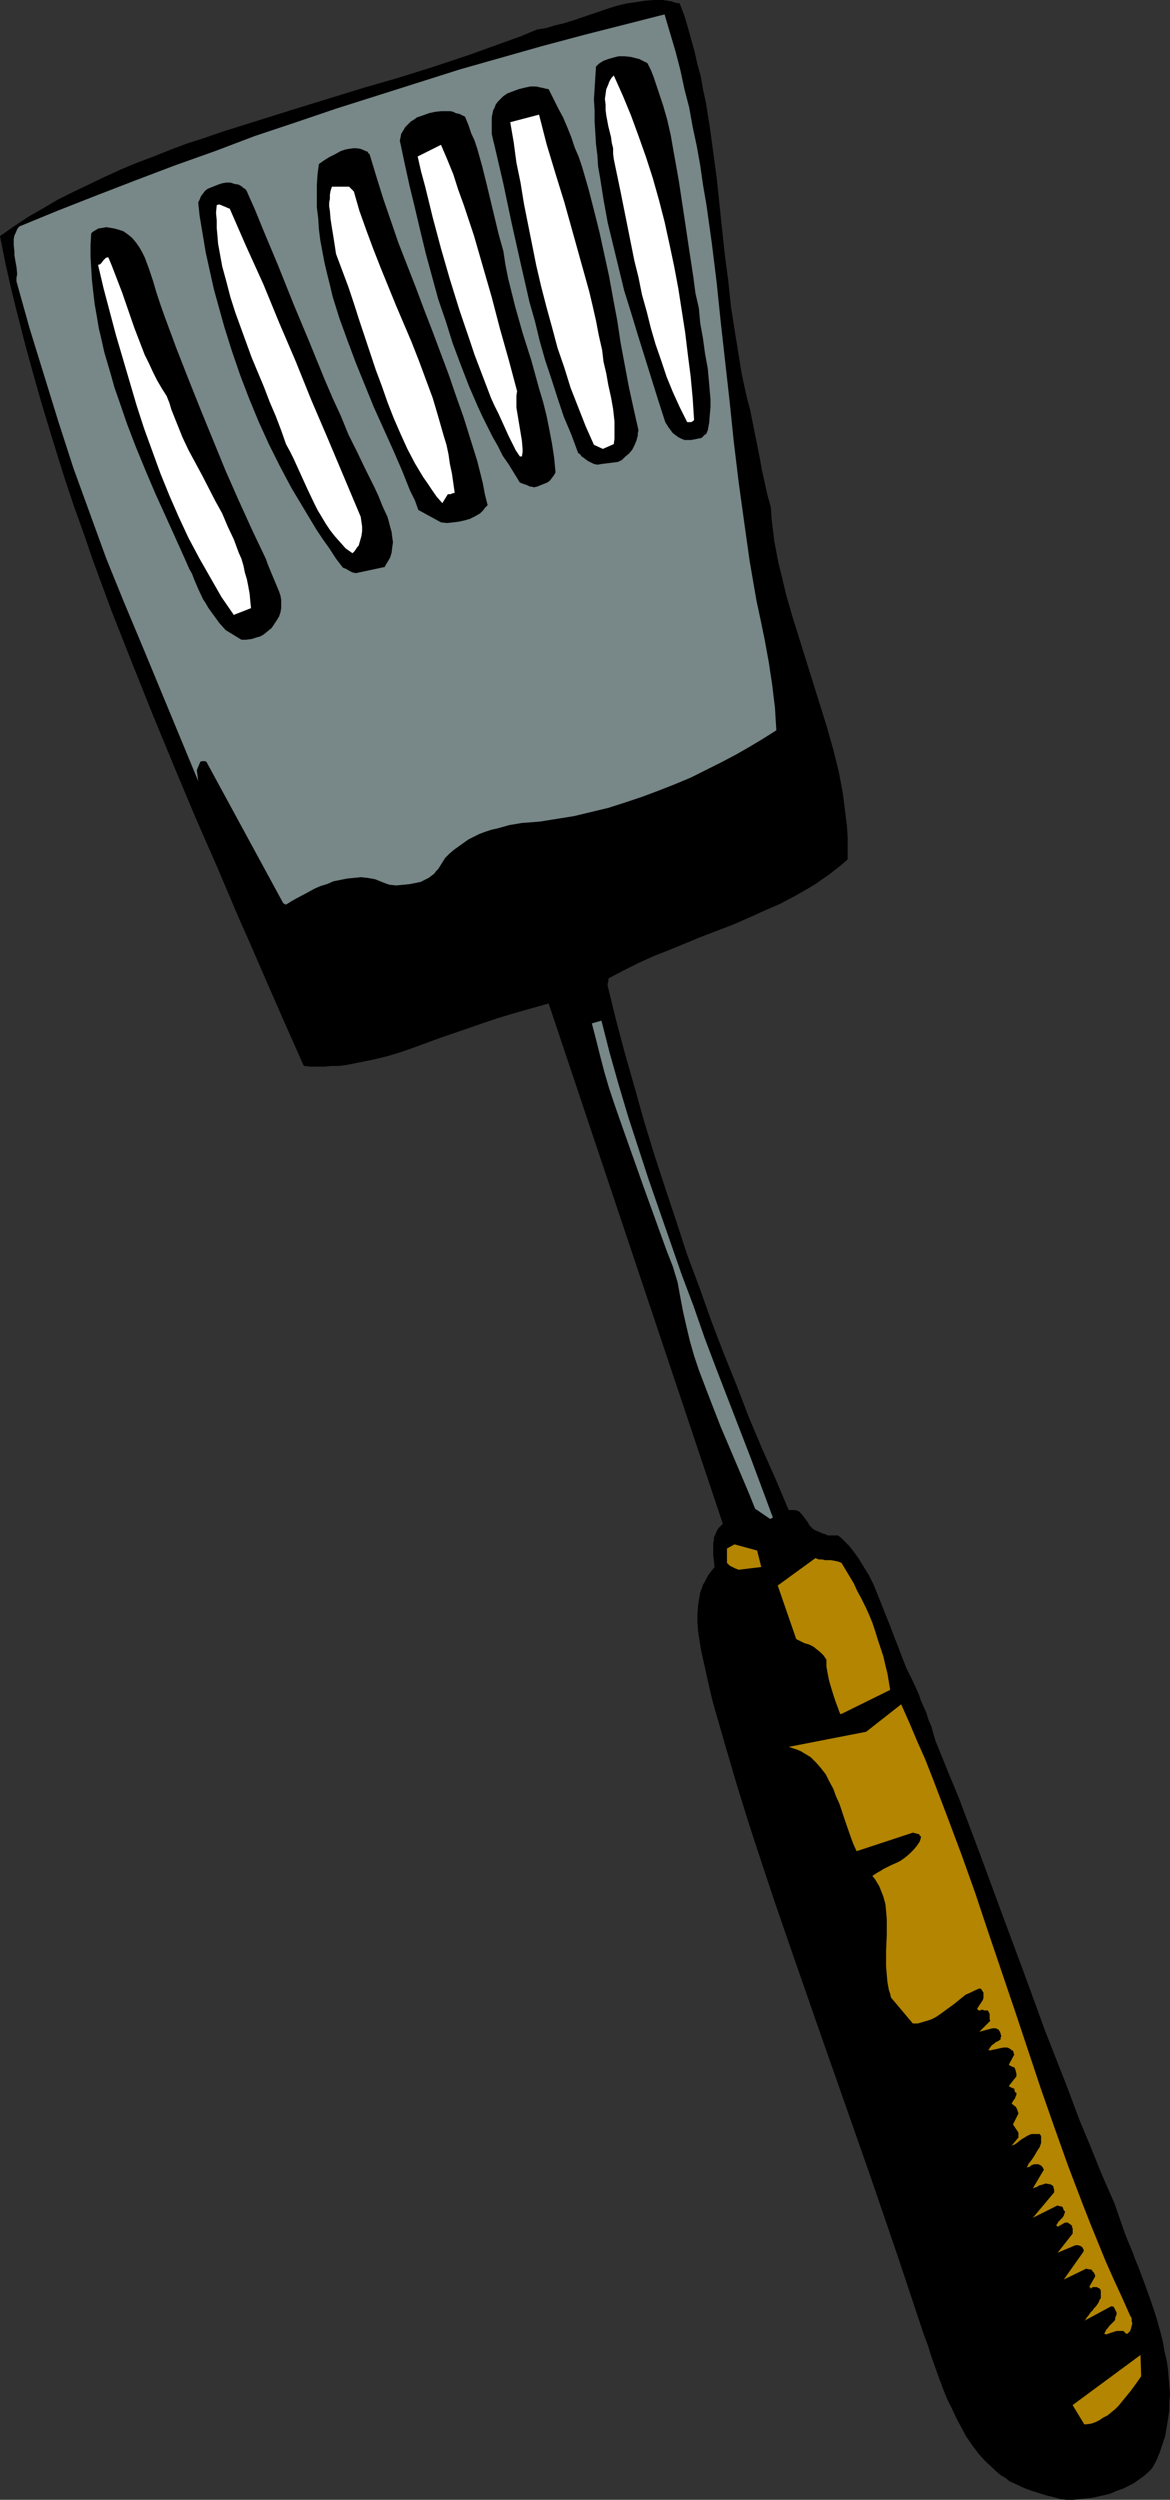 <?xml version="1.0" encoding="UTF-8" standalone="no"?>
<svg
   version="1.0"
   width="72.931mm"
   height="155.711mm"
   id="svg19"
   sodipodi:docname="Spatula 04.wmf"
   xmlns:inkscape="http://www.inkscape.org/namespaces/inkscape"
   xmlns:sodipodi="http://sodipodi.sourceforge.net/DTD/sodipodi-0.dtd"
   xmlns="http://www.w3.org/2000/svg"
   xmlns:svg="http://www.w3.org/2000/svg">
  <rect width="100%" height="100%" fill="#333333" stroke="none"/>
  <sodipodi:namedview
     id="namedview19"
     pagecolor="#ffffff"
     bordercolor="#000000"
     borderopacity="0.25"
     inkscape:showpageshadow="2"
     inkscape:pageopacity="0.0"
     inkscape:pagecheckerboard="0"
     inkscape:deskcolor="#d1d1d1"
     inkscape:document-units="mm" />
  <defs
     id="defs1">
    <pattern
       id="WMFhbasepattern"
       patternUnits="userSpaceOnUse"
       width="6"
       height="6"
       x="0"
       y="0" />
  </defs>
  <path
     style="fill:#000000;fill-opacity:1;fill-rule:evenodd;stroke:none"
     d="m 249.792,588.353 1.454,0.162 h 1.616 l 1.454,-0.162 1.454,-0.162 1.616,-0.162 1.454,-0.323 1.454,-0.323 1.293,-0.323 1.454,-0.646 1.454,-0.485 1.293,-0.646 1.293,-0.646 1.131,-0.808 1.131,-0.808 1.131,-0.97 0.969,-0.97 0.969,-1.778 0.808,-1.939 0.646,-1.939 0.646,-1.939 0.323,-1.939 0.323,-1.939 0.323,-2.101 v -1.939 l 0.162,-1.939 -0.162,-2.101 -0.162,-1.939 -0.162,-1.939 -0.323,-2.101 -0.485,-1.939 -0.323,-1.939 -0.485,-2.101 -1.131,-4.04 -1.293,-3.878 -1.454,-4.04 -1.454,-3.878 -0.808,-1.939 -0.646,-1.778 -1.616,-3.878 -1.293,-3.717 -1.293,-3.717 -2.908,-6.625 -2.747,-6.787 -2.747,-6.625 -2.585,-6.948 -5.332,-13.574 -5.009,-13.735 -5.17,-13.897 -5.009,-13.574 -5.17,-13.735 -2.747,-6.625 -2.747,-6.787 -0.485,-1.616 -0.485,-1.778 -0.646,-1.454 -0.485,-1.616 -0.646,-1.454 -0.646,-1.454 -0.485,-1.454 -0.646,-1.454 -1.131,-2.424 -1.131,-2.262 -0.969,-2.424 -0.969,-2.585 -0.969,-2.424 -0.969,-2.585 -1.939,-4.848 -0.969,-2.424 -0.969,-2.424 -1.131,-2.262 -1.293,-2.101 -1.293,-2.101 -1.454,-1.939 -0.646,-0.808 -0.808,-0.808 -0.969,-0.97 -0.808,-0.646 h -0.808 -0.808 -0.808 l -0.646,-0.323 -0.646,-0.162 -0.646,-0.323 -0.808,-0.323 -0.646,-0.323 -0.485,-0.485 -0.485,-0.485 -0.323,-0.646 -0.485,-0.646 -0.485,-0.646 -0.485,-0.646 -0.646,-0.646 -0.808,-0.323 h -1.616 l -3.07,-7.272 -3.231,-7.272 -3.07,-7.272 -2.908,-7.595 -3.07,-7.595 -2.908,-7.595 -2.747,-7.756 -2.908,-7.756 -2.585,-7.918 -2.585,-7.756 -2.585,-7.918 -2.424,-7.918 -2.262,-8.08 -2.262,-7.918 -2.1,-7.918 -1.939,-7.918 v -0.485 l 0.162,-0.485 v -0.485 l 0.162,-0.323 3.393,-1.778 3.555,-1.778 3.555,-1.616 3.716,-1.454 7.432,-3.07 7.594,-2.909 3.716,-1.616 3.555,-1.616 3.716,-1.616 3.393,-1.778 3.393,-1.939 1.616,-0.97 1.616,-1.131 1.616,-1.131 1.454,-1.131 1.454,-1.131 1.454,-1.293 v -2.585 -2.585 l -0.162,-2.585 -0.323,-2.585 -0.323,-2.585 -0.323,-2.585 -0.485,-2.585 -0.485,-2.585 -0.646,-2.585 -0.646,-2.585 -1.454,-5.171 -1.616,-5.171 -1.616,-5.171 -1.616,-5.171 -1.616,-5.171 -1.616,-5.171 -1.454,-5.009 -1.293,-5.333 -0.646,-2.585 -0.485,-2.585 -0.485,-2.585 -0.323,-2.585 -0.323,-2.747 -0.162,-2.585 -0.808,-2.909 -0.646,-2.909 -0.646,-2.909 -0.485,-2.747 -1.131,-5.656 -1.131,-5.656 -0.808,-3.07 -0.646,-2.909 -0.646,-3.07 -0.485,-3.07 -0.969,-5.979 -0.969,-6.14 -0.646,-6.14 -0.808,-6.14 -0.646,-5.979 -0.646,-6.14 -0.646,-6.14 -0.808,-5.979 -0.808,-5.979 -0.969,-5.979 -0.646,-2.909 -0.485,-2.909 -0.808,-2.909 -0.646,-2.909 L 162.866,9.372 162.058,6.464 161.25,3.717 160.119,0.808 159.149,0.646 158.18,0.323 157.211,0.162 156.08,0 h -0.969 -1.131 l -1.939,0.162 -2.1,0.323 -2.262,0.323 -2.1,0.485 -2.1,0.646 -8.563,2.909 -2.1,0.646 -2.1,0.485 -2.1,0.646 -2.1,0.323 -3.878,1.616 -4.039,1.454 -4.039,1.454 -4.039,1.454 -8.24,2.747 -8.24,2.585 -8.402,2.424 -8.402,2.585 -8.402,2.585 -8.24,2.585 -8.24,2.585 -4.201,1.454 -4.039,1.293 -3.878,1.454 -4.039,1.616 -3.878,1.454 -3.878,1.616 -3.878,1.778 -3.716,1.778 -3.716,1.778 -3.555,1.778 L 10.018,49.124 6.624,51.063 3.231,53.325 0,55.587 l 1.293,6.464 1.454,6.464 1.616,6.464 1.616,6.302 1.777,6.464 1.777,6.302 1.939,6.464 1.939,6.302 1.939,6.14 2.1,6.302 2.262,6.302 2.1,6.14 2.262,6.14 2.262,6.14 4.847,12.281 4.847,12.119 5.009,12.119 5.009,11.958 5.17,11.796 5.009,11.796 2.585,5.817 2.585,5.979 5.009,11.473 5.17,11.635 1.616,0.162 h 1.616 1.616 l 1.616,-0.162 h 1.616 l 1.616,-0.162 3.231,-0.646 3.231,-0.646 3.393,-0.808 3.231,-0.97 3.231,-1.131 6.624,-2.424 6.625,-2.262 3.231,-1.131 3.393,-1.131 3.231,-0.97 3.393,-0.97 5.17,-1.454 41.04,122.486 -0.485,0.485 -0.485,0.485 -0.323,0.485 -0.323,0.646 -0.162,0.485 -0.323,0.646 v 0.646 l -0.162,0.646 v 1.454 1.454 l 0.323,2.747 -0.646,0.808 -0.646,0.808 -0.485,0.808 -0.485,0.97 -0.485,0.808 -0.323,0.97 -0.323,0.808 -0.162,0.97 -0.162,0.97 -0.162,0.97 -0.162,2.101 v 2.101 l 0.162,2.101 0.323,2.101 0.323,2.101 0.969,4.363 0.969,4.363 0.485,2.101 0.485,1.939 2.747,9.534 2.747,9.372 2.908,9.372 3.07,9.372 3.07,9.211 3.231,9.372 6.463,18.583 6.463,18.421 3.231,9.211 3.231,9.211 6.301,18.421 3.07,9.211 3.07,9.211 0.969,2.585 0.808,2.585 1.777,5.009 0.969,2.585 0.969,2.424 1.131,2.262 1.131,2.424 1.131,2.101 1.131,2.101 1.454,2.101 1.454,1.939 1.616,1.778 1.777,1.616 0.808,0.808 0.969,0.808 1.131,0.646 0.969,0.808 1.454,0.646 1.293,0.646 1.616,0.646 1.454,0.485 3.07,0.97 1.454,0.323 z"
     id="path1" />
  <path
     style="fill:#b38501;fill-opacity:1;fill-rule:evenodd;stroke:none"
     d="m 255.932,570.74 1.131,-0.162 0.969,-0.323 0.969,-0.485 0.969,-0.646 0.969,-0.485 0.969,-0.808 0.808,-0.646 0.808,-0.808 1.454,-1.778 1.454,-1.778 1.293,-1.778 1.131,-1.616 -0.162,-5.009 -15.996,11.796 2.747,4.525 z"
     id="path2" />
  <path
     style="fill:#b38501;fill-opacity:1;fill-rule:evenodd;stroke:none"
     d="m 260.617,549.571 0.969,-0.323 0.969,-0.323 0.485,-0.162 h 0.485 0.485 0.646 l 0.162,0.162 0.323,0.323 0.162,0.162 h 0.323 l 0.162,-0.162 0.485,-0.485 0.162,-0.485 0.162,-0.646 0.162,-0.646 -0.162,-0.646 v -0.646 l -0.323,-0.485 -1.939,-4.363 -1.939,-4.201 -1.939,-4.363 -1.777,-4.363 -1.777,-4.363 -1.777,-4.525 -3.393,-8.888 -3.231,-9.049 -3.231,-9.211 -6.14,-18.421 -6.301,-18.583 -3.07,-9.211 -3.231,-9.049 -3.393,-9.049 -3.393,-8.888 -1.777,-4.525 -1.939,-4.363 -1.777,-4.201 -1.939,-4.363 -8.24,6.464 -18.258,3.555 0.969,0.323 0.969,0.323 0.808,0.323 0.808,0.485 0.808,0.485 0.808,0.485 0.646,0.646 0.646,0.646 1.131,1.293 1.131,1.454 0.808,1.616 0.969,1.778 0.646,1.778 0.808,1.778 1.293,3.878 1.293,3.717 0.646,1.778 0.808,1.778 13.249,-4.363 0.646,0.162 0.646,0.162 h 0.162 l 0.162,0.323 0.162,0.162 0.162,0.162 -0.162,0.646 -0.162,0.485 -0.323,0.485 -0.323,0.485 -0.808,0.97 -0.969,0.97 -0.969,0.808 -1.131,0.808 -0.969,0.485 -1.131,0.485 -1.293,0.646 -0.646,0.323 -0.485,0.323 -1.131,0.646 -0.485,0.323 -0.485,0.323 0.646,0.808 0.485,0.808 0.485,0.808 0.323,0.808 0.646,1.616 0.485,1.778 0.162,1.616 0.162,1.939 v 1.778 1.939 l -0.162,3.717 v 1.939 1.778 l 0.162,1.939 0.162,1.778 0.323,1.778 0.323,0.97 0.162,0.808 5.17,6.14 h 1.131 l 1.131,-0.323 1.131,-0.323 0.969,-0.323 0.969,-0.485 0.969,-0.646 1.777,-1.293 1.777,-1.293 1.777,-1.454 0.808,-0.646 1.131,-0.485 0.969,-0.485 1.131,-0.485 h 0.162 l 0.323,0.162 0.162,0.323 0.323,0.485 v 0.646 0.646 l -0.162,0.485 -0.323,0.485 -0.323,0.485 -0.323,0.485 -0.323,0.485 v 0.162 l 0.162,0.162 0.162,0.162 h 0.323 l 0.323,-0.162 h 0.323 l 0.323,0.162 h 0.323 0.162 0.323 l 0.162,0.162 0.162,0.323 0.162,0.323 v 0.808 0.485 l 0.162,0.323 -2.585,2.585 3.07,-0.808 h 0.323 0.485 l 0.323,0.162 0.323,0.162 0.323,0.485 0.162,0.485 0.162,0.646 -0.162,0.162 v 0.485 l -0.646,0.485 -0.485,0.162 -0.323,0.323 -0.485,0.323 -0.323,0.323 -0.323,0.485 -0.323,0.485 h 0.646 l 0.646,-0.162 0.808,-0.162 0.646,-0.162 0.808,-0.162 h 0.646 0.323 l 0.323,0.162 0.323,0.162 0.323,0.323 h 0.162 l 0.162,0.162 0.162,0.323 v 0.323 l 0.162,0.162 -1.293,2.424 0.162,0.162 0.323,0.162 0.323,0.162 0.485,0.162 0.162,0.323 0.162,0.485 0.162,0.646 v 0.646 l -1.777,2.262 0.162,0.162 0.323,0.162 0.323,0.162 0.485,0.162 v 0.162 l 0.162,0.646 0.323,0.162 v 0.485 l -0.162,0.323 -0.162,0.485 -0.485,0.646 -0.323,0.646 0.323,0.162 0.162,0.162 0.162,0.162 0.323,0.162 0.162,0.323 0.162,0.323 0.162,0.485 0.162,0.485 -1.293,2.585 1.293,1.939 v 1.131 l -1.616,1.939 0.808,-0.323 0.646,-0.485 0.808,-0.646 0.808,-0.485 0.808,-0.485 0.808,-0.323 h 0.485 0.485 0.485 0.485 l 0.323,0.485 v 0.646 0.485 0.485 l -0.162,0.485 -0.162,0.485 -0.646,0.97 -0.646,1.131 -0.646,0.97 -0.646,0.808 -0.485,0.97 0.323,-0.162 h 0.323 l 0.323,-0.323 0.323,-0.162 0.485,-0.162 h 0.485 0.485 l 0.323,0.162 0.323,0.162 0.323,0.323 0.162,0.323 0.162,0.323 -2.585,4.363 0.485,-0.162 0.485,-0.162 0.485,-0.323 0.646,-0.162 0.485,-0.162 0.485,-0.162 0.646,0.162 h 0.323 l 0.323,0.162 0.162,0.162 h 0.162 l 0.162,0.323 v 0.162 l 0.162,0.485 v 0.646 l -5.009,5.979 5.817,-2.909 0.323,0.162 h 0.162 l 0.646,0.162 0.162,0.323 0.162,0.485 0.323,0.323 -0.162,0.485 -0.162,0.485 -0.323,0.485 -0.323,0.323 -0.323,0.323 -0.323,0.323 -0.162,0.323 -0.323,0.485 0.162,0.162 v 0 l 0.323,0.162 0.162,-0.162 0.323,-0.162 0.808,-0.485 0.323,-0.162 h 0.323 0.323 l 0.162,0.162 0.323,0.162 0.323,0.323 h 0.162 v 0.162 0.323 l 0.162,0.162 v 0.646 0.646 0 l -3.555,4.525 4.201,-1.778 h 0.323 0.323 l 0.485,0.162 0.323,0.162 0.162,0.162 0.162,0.323 0.162,0.162 v 0.485 l -4.686,6.625 5.332,-2.585 0.323,0.162 h 0.485 l 0.485,0.162 0.162,0.323 0.162,0.162 0.162,0.162 0.162,0.323 0.162,0.485 -1.454,2.585 h 0.162 v 0 l 0.162,0.162 v 0.162 h 0.162 l 0.162,-0.162 0.162,-0.162 h 0.969 l 0.323,0.162 0.323,0.162 0.162,0.162 0.162,0.323 v 0.646 0.485 0.646 l -0.323,0.485 -0.162,0.485 -0.323,0.485 -0.323,0.485 -0.485,0.485 -0.323,0.485 -0.485,0.485 -0.323,0.485 -0.646,0.808 -0.162,0.323 -0.323,0.323 6.301,-3.393 h 0.162 0.162 l 0.323,0.162 0.162,0.323 0.162,0.323 0.162,0.323 0.162,0.323 v 0.485 l -0.162,0.323 -0.162,0.485 v 0.323 l -0.162,0.323 -0.485,0.485 -0.485,0.485 -0.323,0.323 -0.323,0.485 -0.323,0.323 -0.162,0.323 -0.162,0.323 -0.162,0.323 z"
     id="path3" />
  <path
     style="fill:#b38501;fill-opacity:1;fill-rule:evenodd;stroke:none"
     d="m 198.25,403.493 11.472,-5.656 -0.323,-1.939 -0.323,-1.939 -0.485,-1.939 -0.485,-2.101 -0.646,-1.939 -0.646,-1.939 -0.646,-2.101 -0.646,-1.939 -0.808,-1.939 -0.808,-1.778 -0.969,-1.939 -0.969,-1.778 -0.808,-1.778 -0.969,-1.616 -0.969,-1.616 -0.969,-1.616 -0.808,-0.323 -0.808,-0.162 -0.808,-0.162 h -0.646 -0.808 l -0.646,-0.162 h -0.808 l -0.808,-0.323 -8.887,6.464 4.362,12.604 1.939,0.97 1.131,0.323 0.969,0.485 0.808,0.646 0.808,0.646 0.808,0.808 0.323,0.485 0.323,0.485 v 1.616 l 0.323,1.778 0.323,1.616 0.485,1.616 0.485,1.616 0.485,1.454 1.131,3.07 z"
     id="path4" />
  <path
     style="fill:#b38501;fill-opacity:1;fill-rule:evenodd;stroke:none"
     d="m 174.014,369.559 5.332,-0.646 -0.969,-3.878 -5.332,-1.454 -1.777,0.97 v 3.393 l 0.323,0.323 0.323,0.323 0.646,0.323 0.646,0.323 z"
     id="path5" />
  <path
     style="fill:#788787;fill-opacity:1;fill-rule:evenodd;stroke:none"
     d="m 181.77,357.44 0.323,-0.162 -2.585,-6.948 -2.585,-6.948 -2.747,-7.11 -2.747,-7.11 -2.747,-7.11 -2.747,-7.272 -2.585,-7.433 -2.747,-7.272 -2.585,-7.433 -2.585,-7.433 -2.585,-7.433 -2.424,-7.433 -2.424,-7.433 -2.262,-7.595 -2.1,-7.433 -1.939,-7.595 -2.262,0.646 0.969,3.717 0.969,3.878 0.969,3.717 1.131,3.878 1.293,3.878 1.293,3.717 2.747,7.756 2.747,7.756 2.747,7.595 2.747,7.595 1.454,3.717 1.131,3.717 0.646,3.555 0.646,3.393 0.808,3.555 0.808,3.393 0.969,3.393 1.131,3.393 1.293,3.393 1.293,3.393 2.585,6.625 2.747,6.464 2.747,6.464 1.293,3.07 1.293,3.232 3.555,2.424 z"
     id="path6" />
  <path
     style="fill:#788787;fill-opacity:1;fill-rule:evenodd;stroke:none"
     d="m 67.376,212.977 1.293,-0.808 1.131,-0.646 2.747,-1.454 1.454,-0.808 1.454,-0.646 1.616,-0.485 1.454,-0.646 1.616,-0.323 1.616,-0.323 1.616,-0.162 1.616,-0.162 1.616,0.162 1.777,0.323 0.808,0.323 0.808,0.323 0.808,0.323 0.969,0.323 1.616,0.162 1.616,-0.162 1.616,-0.162 1.616,-0.323 0.808,-0.162 0.646,-0.323 0.646,-0.323 0.646,-0.323 0.646,-0.485 0.646,-0.485 0.485,-0.646 0.485,-0.485 0.808,-1.293 0.808,-1.293 0.969,-0.97 1.131,-0.97 1.131,-0.808 1.131,-0.808 1.131,-0.808 1.293,-0.646 1.293,-0.646 1.293,-0.485 1.454,-0.485 1.454,-0.323 2.908,-0.808 2.908,-0.485 4.201,-0.323 4.039,-0.646 4.039,-0.646 4.039,-0.97 4.039,-0.97 4.039,-1.293 3.878,-1.293 3.878,-1.454 3.716,-1.454 3.878,-1.616 3.555,-1.778 3.555,-1.778 3.393,-1.778 3.393,-1.939 3.231,-1.939 3.07,-1.939 -0.162,-2.585 -0.162,-2.747 -0.323,-2.585 -0.323,-2.747 -0.808,-5.333 -0.969,-5.333 -0.969,-4.686 -0.969,-4.525 -0.808,-4.686 -0.808,-4.686 -1.293,-9.211 -1.293,-9.372 -1.131,-9.372 -0.969,-9.372 -2.1,-18.745 -0.969,-9.372 -1.131,-9.211 -1.293,-9.211 -0.808,-4.686 -0.646,-4.525 -0.808,-4.525 -0.969,-4.525 -0.808,-4.525 -1.131,-4.363 -0.969,-4.525 -1.131,-4.363 -1.293,-4.363 -1.293,-4.363 -9.533,2.424 -9.533,2.424 -9.694,2.585 -9.694,2.747 -9.694,2.747 -9.694,3.07 -9.694,3.07 -9.694,3.07 -9.533,3.232 -9.694,3.232 -9.371,3.555 -9.533,3.393 -9.371,3.555 -9.21,3.555 -9.048,3.555 -9.048,3.717 -0.485,0.646 -0.323,0.808 -0.323,0.646 -0.162,0.808 v 0.646 0.808 l 0.162,1.616 v 0.808 l 0.162,0.97 0.323,1.778 0.162,1.616 -0.162,0.97 v 0.808 l 3.07,10.988 3.393,10.988 3.393,10.988 3.555,10.988 3.878,10.665 1.939,5.332 1.939,5.333 2.1,5.171 2.1,5.171 2.1,5.009 2.1,5.009 13.249,31.995 -0.323,-2.585 0.808,-1.939 0.323,-0.162 h 0.323 0.485 l 0.323,0.162 18.096,33.288 z"
     id="path7" />
  <path
     style="fill:#000000;fill-opacity:1;fill-rule:evenodd;stroke:none"
     d="m 56.874,150.603 h 1.131 l 1.293,-0.162 0.969,-0.323 1.131,-0.323 0.808,-0.485 0.969,-0.808 0.808,-0.646 0.646,-0.97 0.323,-0.485 0.323,-0.485 0.485,-0.808 0.323,-0.97 0.162,-0.97 v -0.97 -0.97 l -0.162,-0.97 -0.323,-0.97 -0.808,-1.939 -0.808,-1.939 -0.808,-1.939 -0.323,-0.808 -0.323,-0.97 -3.231,-6.787 -3.231,-7.11 -3.07,-6.948 -2.908,-7.11 -2.908,-7.11 -2.908,-7.272 -2.908,-7.433 -2.747,-7.433 -0.969,-2.747 -0.969,-2.909 -0.808,-2.747 -0.969,-2.909 -0.485,-1.293 -0.485,-1.293 -0.646,-1.293 -0.646,-1.131 -0.808,-1.131 -0.808,-0.97 -0.969,-0.808 -1.131,-0.808 -0.969,-0.323 -1.131,-0.323 -0.969,-0.162 -0.969,-0.162 -0.969,0.162 -0.969,0.162 -0.485,0.323 -0.323,0.162 -0.485,0.323 -0.323,0.323 -0.162,2.747 v 2.747 l 0.162,2.747 0.162,2.747 0.323,2.909 0.323,2.747 0.485,2.747 0.485,2.909 0.646,2.747 0.646,2.909 0.808,2.747 0.808,2.747 0.808,2.909 0.969,2.747 1.939,5.656 2.1,5.494 2.262,5.494 2.262,5.332 2.424,5.333 2.262,5.009 2.262,5.009 1.131,2.585 0.646,1.131 0.485,1.293 0.969,2.262 1.131,2.424 0.646,0.97 0.646,1.131 1.293,1.778 1.293,1.778 1.454,1.616 z"
     id="path8" />
  <path
     style="fill:#ffffff;fill-opacity:1;fill-rule:evenodd;stroke:none"
     d="m 55.42,144.624 3.716,-1.454 -0.162,-1.616 -0.162,-1.778 -0.323,-1.778 -0.323,-1.616 -0.485,-1.616 -0.323,-1.616 -0.485,-1.616 -0.646,-1.454 -1.131,-3.07 -1.454,-3.07 -1.293,-3.07 -1.616,-2.909 -3.07,-5.979 -3.231,-5.979 -1.454,-3.07 -1.293,-3.232 -1.293,-3.232 -0.485,-1.616 -0.646,-1.616 -1.131,-1.778 -1.131,-1.939 -0.969,-1.939 -0.969,-2.101 -0.969,-1.939 -0.808,-2.101 -1.616,-4.201 -2.908,-8.403 -1.616,-4.201 -0.808,-2.101 -0.808,-1.939 H 25.205 l -0.323,0.162 -0.162,0.162 -0.323,0.323 -0.485,0.646 -0.323,0.323 -0.485,0.162 1.293,5.494 1.454,5.494 1.454,5.494 1.616,5.494 1.616,5.494 1.616,5.494 1.777,5.494 1.939,5.332 1.939,5.333 2.1,5.171 2.262,5.171 2.262,4.848 1.293,2.424 1.293,2.424 1.293,2.262 1.293,2.262 1.293,2.262 1.293,2.262 1.454,2.101 1.454,2.101 z"
     id="path9" />
  <path
     style="fill:#000000;fill-opacity:1;fill-rule:evenodd;stroke:none"
     d="m 83.856,134.929 6.786,-1.454 0.323,-0.646 0.323,-0.485 0.646,-1.131 0.323,-1.131 0.162,-1.293 0.162,-1.131 -0.162,-1.131 -0.162,-1.293 -0.323,-1.131 -0.323,-1.293 -0.323,-1.131 -1.131,-2.424 -0.969,-2.424 -0.969,-2.101 -2.1,-4.201 -1.939,-4.04 -2.1,-4.201 -1.777,-4.363 -1.939,-4.201 -1.939,-4.525 -3.555,-8.726 -3.716,-8.888 -3.555,-8.888 -3.716,-8.888 -1.777,-4.363 -1.939,-4.363 L 58.005,44.761 57.682,44.438 57.358,44.276 57.035,43.953 56.227,43.468 55.258,43.306 54.289,42.983 h -0.969 l -0.969,0.162 -0.969,0.323 -0.808,0.323 -0.808,0.323 -0.808,0.323 -0.646,0.485 -0.485,0.646 -0.485,0.646 -0.323,0.808 -0.323,0.646 0.323,3.07 0.485,2.909 0.485,2.909 0.485,2.909 0.646,2.909 0.646,2.909 0.646,2.909 0.808,2.909 0.808,2.909 0.808,2.909 1.777,5.656 1.939,5.656 2.1,5.494 2.262,5.494 2.424,5.333 2.585,5.171 2.747,5.171 2.908,4.848 1.454,2.424 1.454,2.424 1.616,2.424 1.616,2.262 1.454,2.262 1.616,2.101 0.808,0.323 0.808,0.485 0.646,0.323 z"
     id="path10" />
  <path
     style="fill:#ffffff;fill-opacity:1;fill-rule:evenodd;stroke:none"
     d="m 83.21,130.081 0.323,-0.323 0.323,-0.485 0.323,-0.485 0.323,-0.323 0.323,-1.131 0.323,-1.131 0.162,-1.131 v -1.131 l -0.162,-1.131 -0.162,-1.131 -3.878,-9.211 -3.878,-9.211 L 73.354,94.208 69.638,84.997 65.76,75.948 62.044,66.899 58.005,58.011 54.127,49.124 53.642,48.962 53.319,48.801 52.511,48.477 52.188,48.316 51.703,48.154 h -0.323 l -0.323,0.162 -0.162,1.778 0.162,1.778 v 1.778 l 0.162,1.778 0.162,1.939 0.323,1.778 0.646,3.555 0.969,3.555 0.969,3.717 1.131,3.555 1.293,3.555 1.293,3.555 1.293,3.555 2.908,6.948 1.293,3.393 1.454,3.393 1.293,3.393 1.131,3.232 0.969,1.778 0.808,1.616 1.616,3.555 1.616,3.555 1.616,3.393 0.808,1.616 0.969,1.616 0.969,1.616 0.969,1.454 1.131,1.454 1.293,1.454 1.293,1.454 1.616,1.131 z"
     id="path11" />
  <path
     style="fill:#000000;fill-opacity:1;fill-rule:evenodd;stroke:none"
     d="m 103.891,122.971 1.454,0.162 1.454,-0.162 1.293,-0.162 1.454,-0.323 1.131,-0.323 1.293,-0.646 1.131,-0.646 0.808,-0.808 0.323,-0.485 0.323,-0.323 0.162,-0.162 0.162,-0.162 -0.646,-2.585 -0.485,-2.585 -1.293,-5.171 -1.616,-5.171 -1.616,-5.171 -1.777,-5.009 -1.777,-5.171 L 101.791,77.725 99.852,72.716 97.913,67.545 93.874,57.203 92.097,52.032 90.319,46.861 88.704,41.691 87.088,36.358 86.765,36.035 86.603,35.712 86.118,35.55 85.795,35.388 84.987,35.065 84.018,34.904 h -0.808 l -1.131,0.162 -0.808,0.162 -0.969,0.323 -1.454,0.808 -1.293,0.646 -1.293,0.808 -1.131,0.808 -0.323,2.424 -0.162,2.585 v 2.585 2.585 l 0.323,2.585 0.162,2.585 0.323,2.585 0.485,2.585 0.485,2.585 0.646,2.747 0.646,2.585 0.646,2.747 0.808,2.585 0.808,2.585 1.939,5.333 1.939,5.171 2.1,5.171 2.1,5.171 2.262,5.009 2.262,5.009 2.1,4.848 1.939,4.848 1.131,2.262 0.808,2.262 z"
     id="path12" />
  <path
     style="fill:#ffffff;fill-opacity:1;fill-rule:evenodd;stroke:none"
     d="m 104.215,118.446 1.293,-2.101 h 0.646 l 0.323,-0.162 0.646,-0.162 -0.323,-2.262 -0.323,-2.262 -0.485,-2.262 -0.323,-2.262 -0.485,-2.262 -0.646,-2.101 -1.293,-4.525 -1.293,-4.363 -1.616,-4.363 -1.616,-4.363 -1.777,-4.525 -3.716,-8.726 -3.555,-8.726 -1.777,-4.525 -1.616,-4.363 -1.616,-4.525 -1.293,-4.525 -0.323,-0.323 -0.162,-0.162 -0.323,-0.323 -0.323,-0.323 h -4.039 l -0.323,0.97 -0.162,0.97 v 0.97 l -0.162,0.808 v 0.97 l 0.162,0.97 0.162,1.939 0.323,2.101 0.162,0.97 0.162,0.97 0.323,2.101 0.323,2.101 1.454,3.878 1.454,3.878 1.293,3.878 1.293,4.04 2.585,7.756 1.293,3.878 1.454,3.878 1.293,3.717 1.454,3.717 1.616,3.717 1.616,3.555 1.777,3.393 0.969,1.616 0.969,1.616 1.131,1.616 0.969,1.454 1.131,1.616 z"
     id="path13" />
  <path
     style="fill:#000000;fill-opacity:1;fill-rule:evenodd;stroke:none"
     d="m 125.704,114.73 0.808,-0.162 0.808,-0.323 0.808,-0.323 0.808,-0.323 0.646,-0.485 0.485,-0.646 0.485,-0.646 0.323,-0.646 -0.323,-3.393 -0.485,-3.232 -0.646,-3.393 -0.646,-3.232 -0.808,-3.232 -0.969,-3.232 -1.777,-6.464 -2.1,-6.625 -1.777,-6.302 -0.808,-3.232 -0.808,-3.232 -0.646,-3.232 -0.485,-3.232 -1.131,-4.04 -0.969,-4.04 -1.939,-8.08 -0.969,-3.878 -1.131,-4.04 -0.646,-1.939 -0.808,-1.778 -0.646,-1.939 -0.808,-1.939 -0.646,-0.323 -0.646,-0.323 -0.808,-0.162 -0.646,-0.323 -0.646,-0.162 h -0.808 -1.454 l -1.454,0.162 -1.454,0.323 -1.293,0.485 -1.454,0.485 -0.646,0.485 -0.808,0.485 -0.646,0.646 -0.646,0.646 -0.485,0.808 -0.485,0.808 -0.162,0.808 -0.162,0.808 1.131,5.333 1.131,5.171 1.293,5.333 1.293,5.494 1.293,5.333 1.454,5.333 1.454,5.333 1.777,5.171 1.616,5.171 1.939,5.171 1.939,5.009 2.1,4.848 1.131,2.424 1.131,2.262 1.131,2.262 1.293,2.262 1.131,2.262 1.454,2.101 1.293,2.101 1.293,2.101 0.808,0.323 0.969,0.323 0.646,0.323 h 0.485 z"
     id="path14" />
  <path
     style="fill:#000000;fill-opacity:1;fill-rule:evenodd;stroke:none"
     d="m 141.7,109.236 3.878,-0.485 0.969,-0.485 0.808,-0.808 0.808,-0.646 0.808,-0.97 0.485,-0.97 0.485,-1.131 0.162,-0.646 0.162,-0.485 V 101.964 l 0.162,-0.646 -1.131,-5.009 -1.131,-5.171 -0.969,-5.171 -0.969,-5.171 -0.808,-5.333 -0.969,-5.171 -0.969,-5.333 -1.131,-5.171 -1.131,-5.171 -1.293,-5.171 -1.293,-5.009 -1.454,-5.009 -0.808,-2.424 -0.969,-2.262 -0.808,-2.424 -0.969,-2.424 -0.969,-2.262 -1.131,-2.101 -1.131,-2.262 -1.131,-2.262 -0.808,-0.162 -0.646,-0.162 -0.808,-0.162 -0.646,-0.162 h -0.808 -0.646 l -1.454,0.323 -1.293,0.323 -1.293,0.485 -1.293,0.485 -0.969,0.646 -0.646,0.646 -0.646,0.646 -0.485,0.646 -0.323,0.808 -0.323,0.646 -0.162,0.808 -0.162,0.808 v 0.808 1.454 1.616 l 0.323,1.454 0.323,1.293 2.1,9.049 1.939,9.211 2.1,9.372 2.1,9.211 1.293,4.525 1.131,4.686 1.293,4.525 1.454,4.363 1.454,4.525 1.454,4.363 1.777,4.201 1.616,4.363 0.485,0.323 0.323,0.485 0.485,0.323 0.646,0.485 0.485,0.323 0.646,0.323 0.646,0.323 0.808,0.162 z"
     id="path15" />
  <path
     style="fill:#ffffff;fill-opacity:1;fill-rule:evenodd;stroke:none"
     d="m 122.957,107.458 0.162,-0.97 v -0.808 l -0.162,-1.939 -0.323,-1.939 -0.323,-1.939 -0.323,-1.939 -0.323,-1.939 v -0.97 -0.97 -0.97 l 0.162,-0.97 -1.939,-7.272 -2.1,-7.433 -1.939,-7.433 -2.1,-7.272 -2.1,-7.272 -2.424,-7.272 -1.293,-3.555 -1.131,-3.555 -1.454,-3.555 -1.454,-3.393 -5.493,2.747 0.808,3.555 0.969,3.555 1.777,7.272 1.939,7.272 2.1,7.272 2.262,7.272 2.424,7.11 1.131,3.393 1.293,3.393 1.293,3.393 1.293,3.393 0.808,1.778 0.969,1.939 0.808,1.778 0.808,1.778 0.808,1.778 0.808,1.616 0.808,1.616 0.969,1.454 z"
     id="path16" />
  <path
     style="fill:#ffffff;fill-opacity:1;fill-rule:evenodd;stroke:none"
     d="m 142.023,105.681 2.585,-1.131 0.162,-1.293 v -1.293 -1.454 -1.293 l -0.162,-1.454 -0.162,-1.454 -0.485,-2.747 -0.646,-2.909 -0.485,-2.747 -0.646,-2.747 -0.323,-2.747 -0.808,-3.555 -0.646,-3.393 -0.808,-3.555 -0.808,-3.393 -1.939,-6.948 -1.939,-6.948 -1.939,-6.948 -2.1,-6.787 -2.1,-6.948 -1.777,-6.948 -6.786,1.778 0.808,4.686 0.646,4.848 0.969,4.686 0.808,5.009 0.969,4.848 0.969,4.848 0.969,4.848 1.131,4.848 1.293,5.009 1.293,4.686 1.293,4.848 1.616,4.686 1.454,4.686 1.777,4.525 1.777,4.525 1.939,4.363 z"
     id="path17" />
  <path
     style="fill:#000000;fill-opacity:1;fill-rule:evenodd;stroke:none"
     d="m 161.25,103.58 h 1.616 l 0.808,-0.162 0.808,-0.162 0.808,-0.162 0.485,-0.485 0.323,-0.323 0.323,-0.162 0.162,-0.485 0.162,-0.323 0.323,-1.778 0.162,-1.939 0.162,-1.778 v -1.778 l -0.162,-1.778 -0.162,-1.939 -0.323,-3.555 -0.646,-3.555 -0.485,-3.555 -0.646,-3.555 -0.323,-3.555 -0.808,-3.555 -0.485,-3.717 -1.131,-7.433 -1.131,-7.595 -1.131,-7.433 -0.646,-3.717 -0.646,-3.555 -0.646,-3.717 -0.808,-3.555 -0.969,-3.393 -1.131,-3.393 -1.131,-3.393 -0.646,-1.616 -0.808,-1.616 -0.646,-0.323 -0.646,-0.323 -0.646,-0.323 -0.646,-0.162 -0.646,-0.162 -0.646,-0.162 -1.454,-0.162 h -1.454 l -1.293,0.323 -1.131,0.323 -1.293,0.485 -0.162,0.162 -0.323,0.162 -0.485,0.323 -0.323,0.323 -0.323,0.323 -0.162,2.585 -0.162,2.585 -0.162,2.585 0.162,2.585 v 2.585 l 0.162,2.585 0.162,2.747 0.323,2.585 0.162,2.585 0.485,2.747 0.808,5.171 0.969,5.333 1.293,5.333 1.293,5.333 1.293,5.333 1.616,5.171 1.616,5.333 1.616,5.171 1.616,5.171 1.616,5.171 1.616,5.009 0.808,1.293 0.485,0.646 0.485,0.646 0.646,0.485 0.646,0.485 0.646,0.323 z"
     id="path18" />
  <path
     style="fill:#ffffff;fill-opacity:1;fill-rule:evenodd;stroke:none"
     d="m 162.381,99.379 h 0.162 0.323 l 0.485,-0.323 0.162,-0.162 v -0.162 l -0.323,-5.009 -0.485,-5.171 -0.646,-5.009 -0.646,-5.333 -0.808,-5.171 -0.808,-5.171 -0.969,-5.171 -1.131,-5.333 -1.131,-5.171 -1.293,-5.009 -1.454,-5.171 -1.616,-5.009 -1.777,-5.009 -1.777,-4.848 -1.939,-4.686 -2.1,-4.686 -0.485,0.485 -0.323,0.485 -0.323,0.646 -0.162,0.485 -0.485,1.131 -0.162,1.131 -0.162,1.131 0.162,1.293 v 1.293 l 0.162,1.293 0.485,2.585 0.323,1.293 0.323,1.293 0.162,1.293 0.323,1.293 v 1.293 l 0.162,1.293 0.808,3.878 0.808,3.878 1.616,8.08 1.616,8.08 0.969,3.878 0.808,4.04 1.131,4.04 0.969,3.878 1.131,3.878 1.293,3.717 1.293,3.878 1.454,3.555 1.616,3.555 1.777,3.555 z"
     id="path19" />
</svg>
